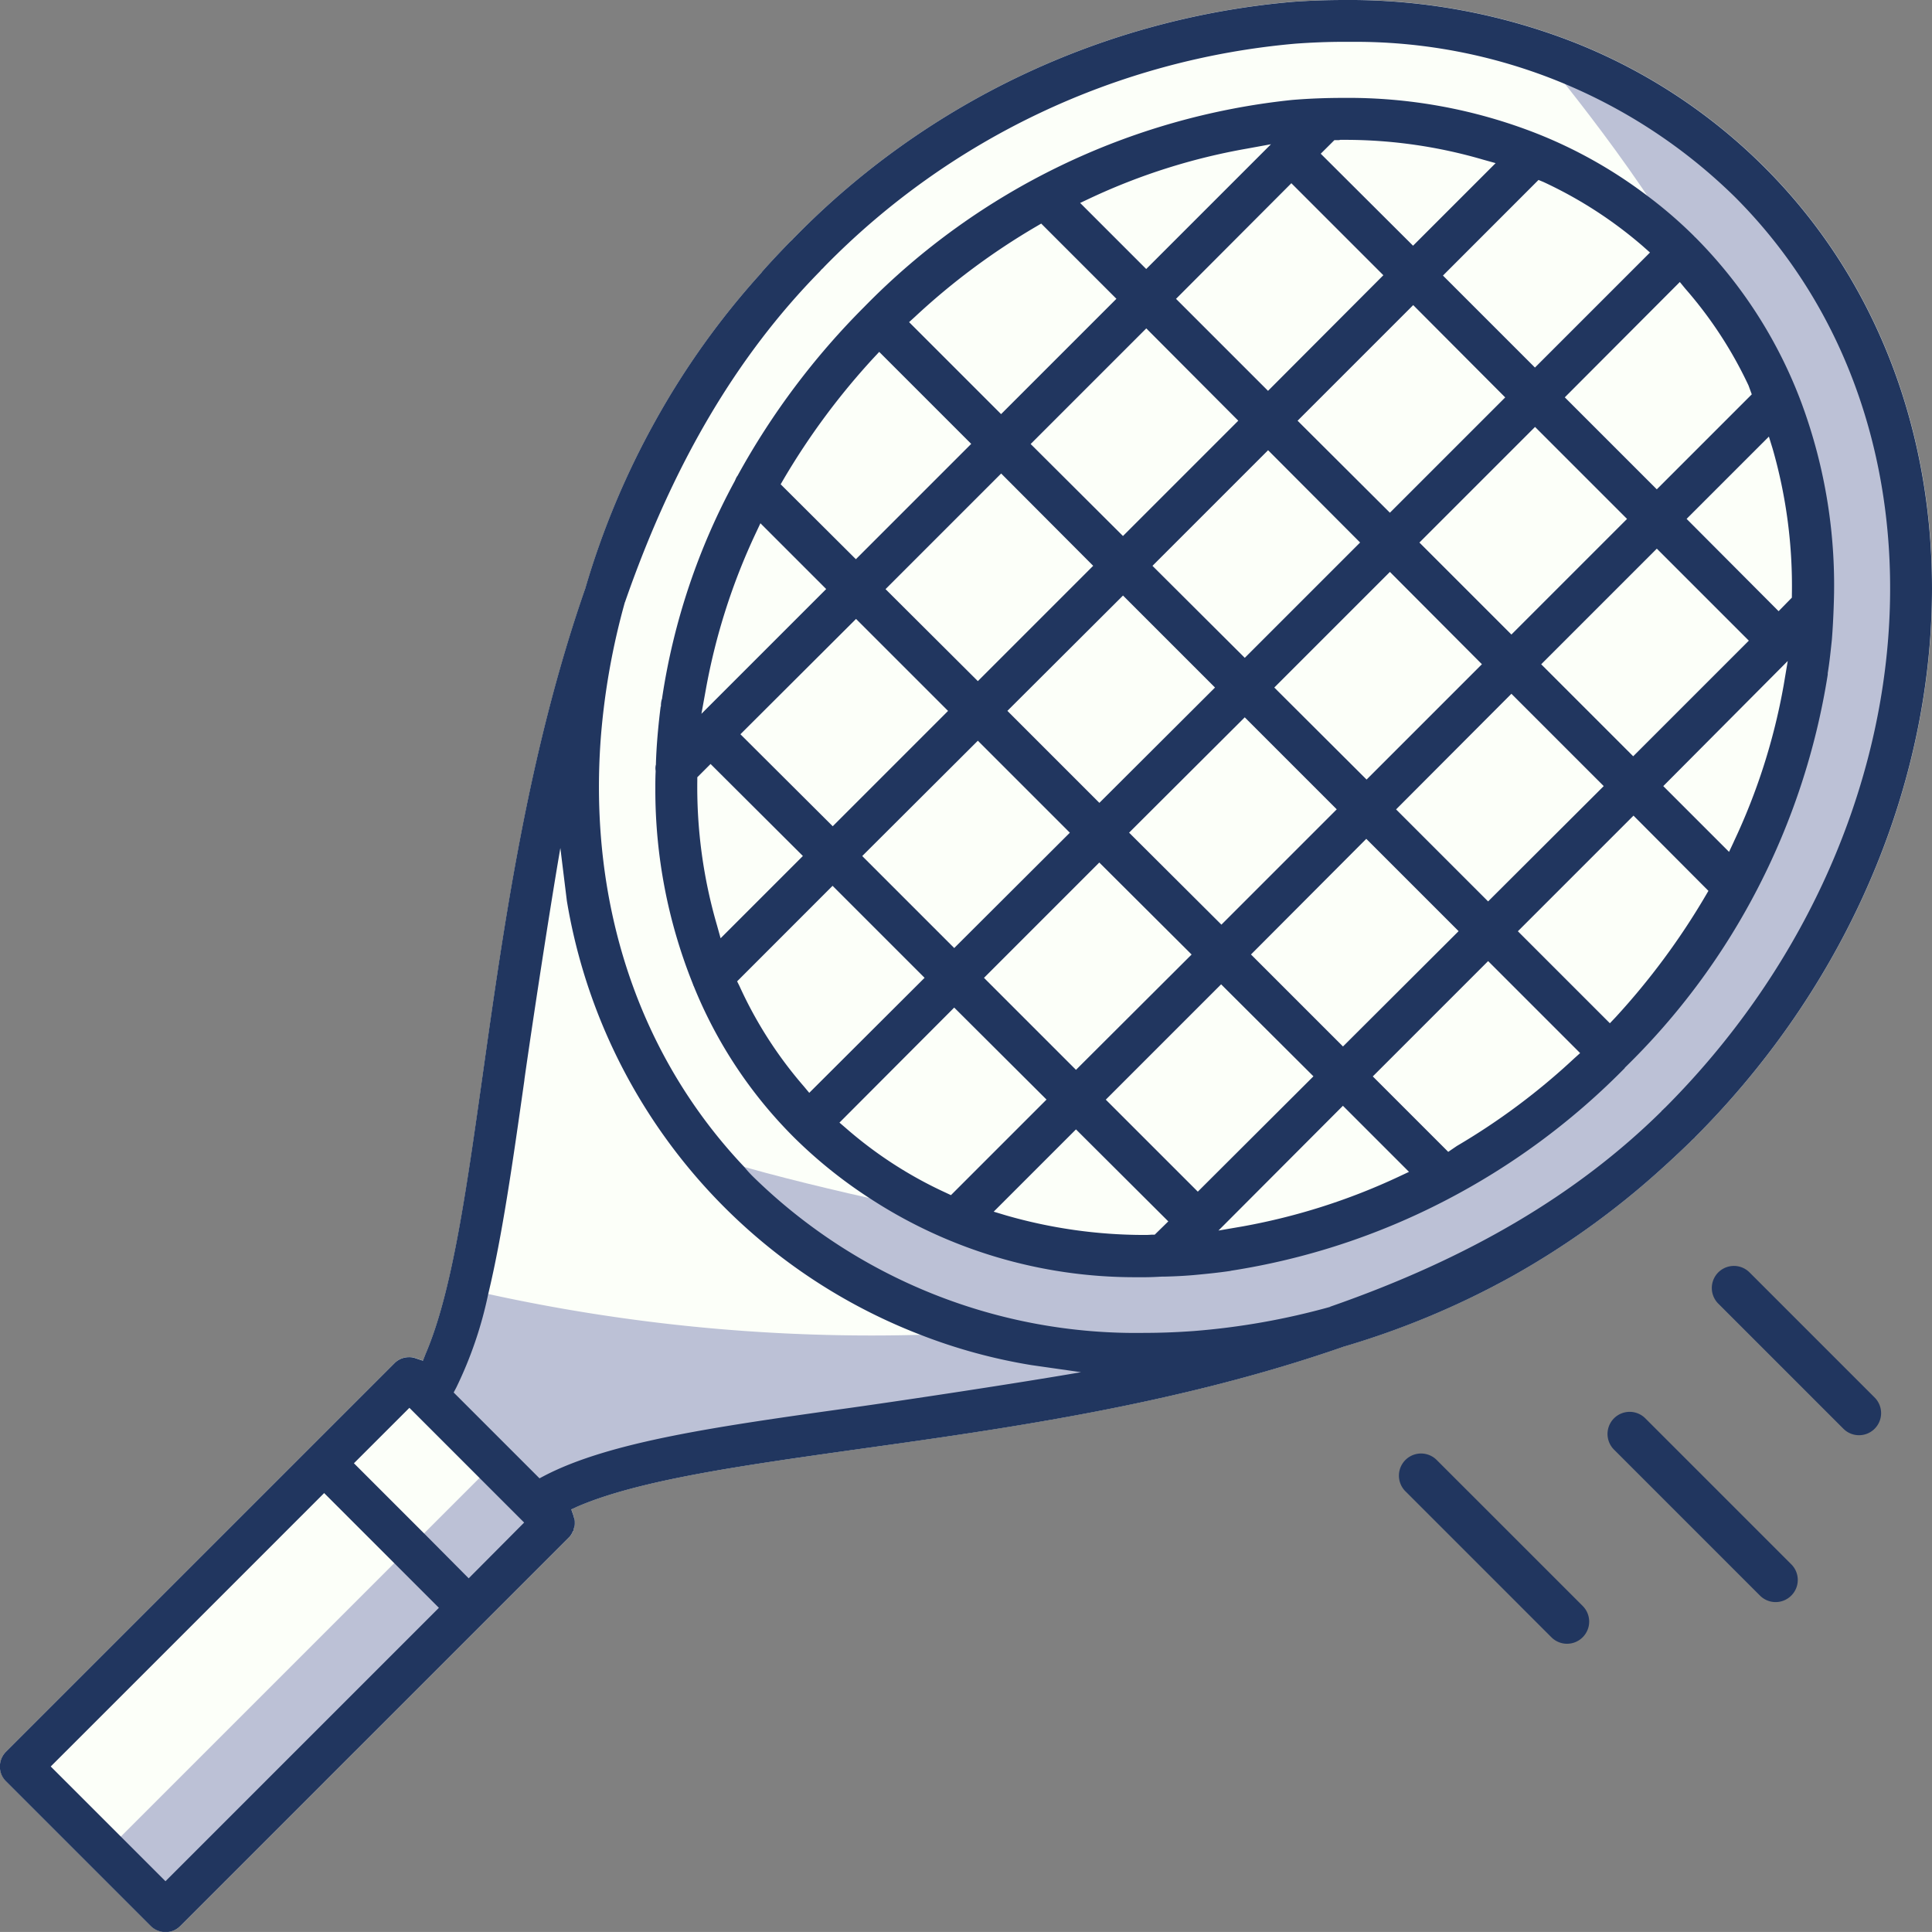 <svg xmlns="http://www.w3.org/2000/svg" width="105" height="104.998" viewBox="0 0 105 104.998"><rect x="0" y="0" width="105" height="104.998" fill="#808080" stroke="none"/><defs><style>.a{fill:#fcfff9;}.b{fill:#bcc1d6;}.c{fill:#21365f;}</style></defs><g transform="translate(-66 -76)"><path class="a" d="M305.421,348.723a45,45,0,0,1-9.121,3.815h-.016l-.032.016c-8.929,3.11-18.194,4.424-26.37,5.563-6.364.9-11.862,1.667-15.229,3.11l-.353.16.128.369a.692.692,0,0,1,.016.08c.016.016.016.048.032.064a1.057,1.057,0,0,1,.016.224.913.913,0,0,1-.016.208l-.016.016a.059.059,0,0,1-.016.048v.016a.468.468,0,0,1-.032.144H254.4c-.016.032-.016.048-.032.064v.016a.7.7,0,0,1-.064.112.77.77,0,0,1-.144.176l-21.1,21.1a1.1,1.1,0,0,1-.8.337,1.139,1.139,0,0,1-.818-.337l-7.855-7.855a1.1,1.1,0,0,1-.337-.8,1.139,1.139,0,0,1,.337-.818l21.1-21.1a1.1,1.1,0,0,1,.8-.337.941.941,0,0,1,.369.064l.385.128.144-.369c1.443-3.35,2.212-8.849,3.11-15.213,1.154-8.159,2.453-17.425,5.563-26.37l.016-.032v-.016a44.119,44.119,0,0,1,3.815-9.105,43.15,43.15,0,0,1,5.755-8.031l.016-.032c.5-.561,1.01-1.106,1.539-1.651.048-.032.08-.08.128-.112a.7.7,0,0,1,.1-.112l.032-.032.016-.016a43.072,43.072,0,0,1,27.027-12.76c.946-.064,1.892-.1,2.821-.1a33.514,33.514,0,0,1,12.536,2.324,30.431,30.431,0,0,1,10.307,6.781c13.465,13.465,11.782,37.11-3.783,52.691-.016.016-.032.032-.032.048a.35.35,0,0,0-.08.064.744.744,0,0,0-.112.112c-.545.529-1.09,1.042-1.7,1.587A44.233,44.233,0,0,1,305.421,348.723Z" transform="translate(-157.25 -203.36)"/><path class="b" d="M240.1,323.084a97.306,97.306,0,0,0,27.016,2.355,72.9,72.9,0,0,1,8.179,1.8v1.316l-19.916,3.139-11.125,2.586-6.685-5.6Z" transform="translate(-148.616 -176.994)"/><path class="b" d="M247.892,329.037l-21.147,21.147,3.075,3.075L250.779,332.3Z" transform="translate(-155.143 -173.404)"/><path class="b" d="M292.754,281.211s6.047,7.2,8.546,12.366l3.442,3.788,2.834,10.987-1.415,11.837-5.513,10.275-8.87,9.153-8.868,4.87-7.7,1.621h-8.074l-6.617-1.823s-9.92-2.023-13.626-3.442c2.369,2.429,4.54,4.512,4.54,4.512l6.132,3.485,8.3,2.531,4.5,1.114,7.7-1.215,10.2-3.618,10.4-6.191,5.53-6.343,3.783-5.883,3.341-8.227,1.417-12.1-1.018-8.153-3.639-7.177-3.884-5.561-5.8-4.455Z" transform="translate(-142.995 -202.244)"/><path class="c" d="M319.159,288.465a30.431,30.431,0,0,0-10.307-6.781,33.514,33.514,0,0,0-12.536-2.324c-.93,0-1.875.032-2.821.1a43.072,43.072,0,0,0-27.027,12.76l-.016.016-.032.032a.7.7,0,0,0-.1.112c-.048.032-.08.08-.128.112-.529.545-1.042,1.09-1.539,1.651l-.016.032a43.15,43.15,0,0,0-5.755,8.031,44.119,44.119,0,0,0-3.815,9.105v.016l-.016.032c-3.11,8.945-4.408,18.21-5.562,26.37-.9,6.364-1.667,11.862-3.11,15.213l-.144.369-.385-.128a.941.941,0,0,0-.369-.064,1.1,1.1,0,0,0-.8.337l-21.1,21.1a1.139,1.139,0,0,0-.337.818,1.1,1.1,0,0,0,.337.8l7.855,7.855a1.139,1.139,0,0,0,.818.337,1.1,1.1,0,0,0,.8-.337l21.1-21.1a.77.77,0,0,0,.144-.176.7.7,0,0,0,.064-.112v-.016c.016-.016.016-.032.032-.064h.016a.468.468,0,0,0,.032-.144V362.4a.059.059,0,0,0,.016-.048l.016-.016a.913.913,0,0,0,.016-.208,1.057,1.057,0,0,0-.016-.224c-.016-.016-.016-.048-.032-.064a.692.692,0,0,0-.016-.08l-.128-.369.353-.16c3.366-1.443,8.865-2.212,15.229-3.11,8.175-1.138,17.441-2.453,26.37-5.562l.032-.016h.016a45,45,0,0,0,9.121-3.815,44.233,44.233,0,0,0,8.031-5.755c.609-.545,1.154-1.058,1.7-1.587a.744.744,0,0,1,.112-.112.35.35,0,0,1,.08-.064c0-.016.016-.032.032-.048C330.941,325.575,332.624,301.931,319.159,288.465ZM255.9,319.484a38.557,38.557,0,0,1,1.314-7.406l.016-.016v-.016c2.6-7.47,6.059-13.337,10.58-17.938.032-.032.064-.08.1-.112a.969.969,0,0,0,.128-.128,40.794,40.794,0,0,1,25.616-12.135c.882-.064,1.763-.1,2.629-.1h.593a29.431,29.431,0,0,1,20.663,8.432c12.6,12.6,10.884,34.8-3.8,49.5a.738.738,0,0,0-.112.112.193.193,0,0,0-.08.08c-4.6,4.536-10.484,8-17.986,10.612h-.016v.016a38.933,38.933,0,0,1-7.422,1.314c-.882.064-1.779.1-2.645.1a29.707,29.707,0,0,1-21.24-8.432,6.286,6.286,0,0,1-.545-.593C257.987,336.748,255.23,328.525,255.9,319.484Zm-4.152,18.563c.417-2.95,1.363-9.169,1.956-12.6l.353,2.869a30.659,30.659,0,0,0,19.252,23.6,29.81,29.81,0,0,0,6,1.635l2.693.385c-3.43.593-9.474,1.507-12.439,1.924-7.342,1.026-13.145,1.844-16.719,3.7l-.273.144-4.665-4.665.144-.273a21.7,21.7,0,0,0,1.731-5.066C250.549,346.51,251.111,342.567,251.752,338.047ZM245.5,355.872l3.815,3.815,2.421,2.421-3.014,3.03L246.3,362.7l-3.815-3.815Zm-4.633,4.633,6.236,6.236-14.86,14.86-6.236-6.236Z" transform="translate(-157.25 -203.36)"/><path class="c" d="M307.763,299.271a25.275,25.275,0,0,0-5.787-9.025l-.032-.016v-.016A23.94,23.94,0,0,0,299.38,288a25.342,25.342,0,0,0-6-3.382,28.021,28.021,0,0,0-10.484-1.94c-.93,0-1.876.032-2.821.112a38.027,38.027,0,0,0-23.26,11.253,40.6,40.6,0,0,0-6.861,9.137l-.016.032-.016.016a.979.979,0,0,0-.112.224l-.016.016v.016a35.844,35.844,0,0,0-3.959,11.814v.032l-.016.032a1.249,1.249,0,0,0-.048.353v.032l-.016.016c-.128,1.026-.224,2.068-.256,3.078v.064a.8.8,0,0,0-.016.337v.064c-.016.321-.016.625-.016.946a28.283,28.283,0,0,0,2.02,10.532c.016.048.032.08.048.128v.016l.016.016A24.655,24.655,0,0,0,253,339.17a23.78,23.78,0,0,1,.032.032,25.642,25.642,0,0,0,4.072,3.27,26.33,26.33,0,0,0,14.443,4.3h.529c.3,0,.609-.016.914-.032h.128c.673-.016,1.234-.048,1.779-.1s1.154-.112,1.811-.208l.064-.016a37.888,37.888,0,0,0,11.574-3.783,38.461,38.461,0,0,0,9.81-7.23v-.016a37.794,37.794,0,0,0,7.246-9.794,38.326,38.326,0,0,0,3.783-11.574v-.08c.1-.609.16-1.218.224-1.811.048-.609.08-1.218.1-1.811V310.3A28.52,28.52,0,0,0,307.763,299.271Zm-31.692,44.965,6.765-6.781,3.591,3.591-.545.256a34.324,34.324,0,0,1-8.5,2.709Zm-12.215-1.026,4.472-4.472,5.017,5-.737.721h-.16a4.362,4.362,0,0,1-.449.016,27.19,27.19,0,0,1-7.454-1.058Zm41.2-44.42-5.162,5.162-5-5,6.252-6.268.289.353a22.483,22.483,0,0,1,3.446,5.274ZM277.5,316.343l5,5-6.268,6.268-5.017-5Zm-7.9,4.649-5-5,6.284-6.268,5,5Zm9.506-6.268,6.284-6.284,5,5.017-6.268,6.268Zm5,8.223,5.017,5.017-6.284,6.268-5-5Zm1.619-1.6,6.268-6.284,5.017,5.017-6.284,6.268Zm7.887-7.887,6.284-6.284,5,5-6.284,6.284Zm4.665-7.9-6.284,6.284-5-5,6.284-6.284Zm-12.888-.337-5.017-5,6.284-6.284,5,5.017Zm-1.619,1.619-6.268,6.268-5.017-5,6.284-6.284Zm-12.888-.353-5.017-5,6.284-6.284,5,5.017Zm-1.619,1.619-6.268,6.268-5.017-5,6.284-6.284Zm-7.887,7.887-6.268,6.268-5.017-5,6.284-6.268Zm1.619,1.619,5,5-6.284,6.268-5-5Zm6.6,6.62,5.017,5-6.284,6.268-5-5Zm.353,12.888,6.268-6.268,5.017,5-6.284,6.268Zm18.611,2.837-4.1-4.1,6.268-6.268,5,5-.321.289a36.312,36.312,0,0,1-6.38,4.761Zm8.785-6.989-5-5,6.284-6.284,4.072,4.088-.16.273a38.688,38.688,0,0,1-4.889,6.6Zm6.733-9.859-.256.545-3.575-3.575,6.765-6.8-.224,1.331A33.664,33.664,0,0,1,304.076,323.108Zm3.158-13.273-.721.737-5-5.017,4.472-4.472.208.673a27.021,27.021,0,0,1,1.042,7.919Zm-13.77-22.7.272.112a23.122,23.122,0,0,1,5.37,3.463l.417.369-6.252,6.252-5-5Zm-11.093-2.164h.176a.445.445,0,0,0,.144-.016h.3a26.692,26.692,0,0,1,7.454,1.074l.689.192-4.488,4.488-5.017-5Zm2.661,7.342-6.268,6.284-5-5,6.268-6.284ZM269.1,288.13a33.745,33.745,0,0,1,8.512-2.693l1.314-.24-6.781,6.781-3.591-3.591Zm-9.522,6.444a37.23,37.23,0,0,1,6.588-4.905l.272-.16,4.088,4.088-6.268,6.268-5-5Zm-7.133,8.817a38.565,38.565,0,0,1,4.889-6.588l.3-.321,5,5-6.268,6.268-4.088-4.072Zm-4.232,11.43a34.2,34.2,0,0,1,2.709-8.48l.256-.545,3.575,3.575-6.781,6.781Zm.609,12.84a26.837,26.837,0,0,1-1.074-7.887V319.6l.721-.721,5.017,5-4.472,4.472Zm4.729,8.753a22.556,22.556,0,0,1-3.511-5.466l-.128-.257L255.1,325.5l5,5-6.268,6.252Zm2.26,2.244-.337-.289,6.236-6.252,5.017,5-5.194,5.194-.272-.128A22.522,22.522,0,0,1,255.809,338.657Z" transform="translate(-143.851 -201.358)"/><path class="c" d="M6176.851,2257.718a1.2,1.2,0,0,1-1.2-1.2v-11.222a1.2,1.2,0,0,1,2.405,0v11.222A1.2,1.2,0,0,1,6176.851,2257.718Z" transform="translate(-5800.791 2933.964) rotate(-45)"/><path class="c" d="M6170.851,2253.717a1.2,1.2,0,0,1-1.2-1.2v-11.222a1.2,1.2,0,0,1,2.405,0v11.222A1.2,1.2,0,0,1,6170.851,2253.717Z" transform="translate(-5805.056 2934.815) rotate(-45)"/><path class="c" d="M6182.852,2255.113a1.2,1.2,0,0,1-1.2-1.2v-9.617a1.2,1.2,0,1,1,2.4,0v9.617A1.2,1.2,0,0,1,6182.852,2255.113Z" transform="translate(-5798.66 2930.98) rotate(-45)"/></g></svg>